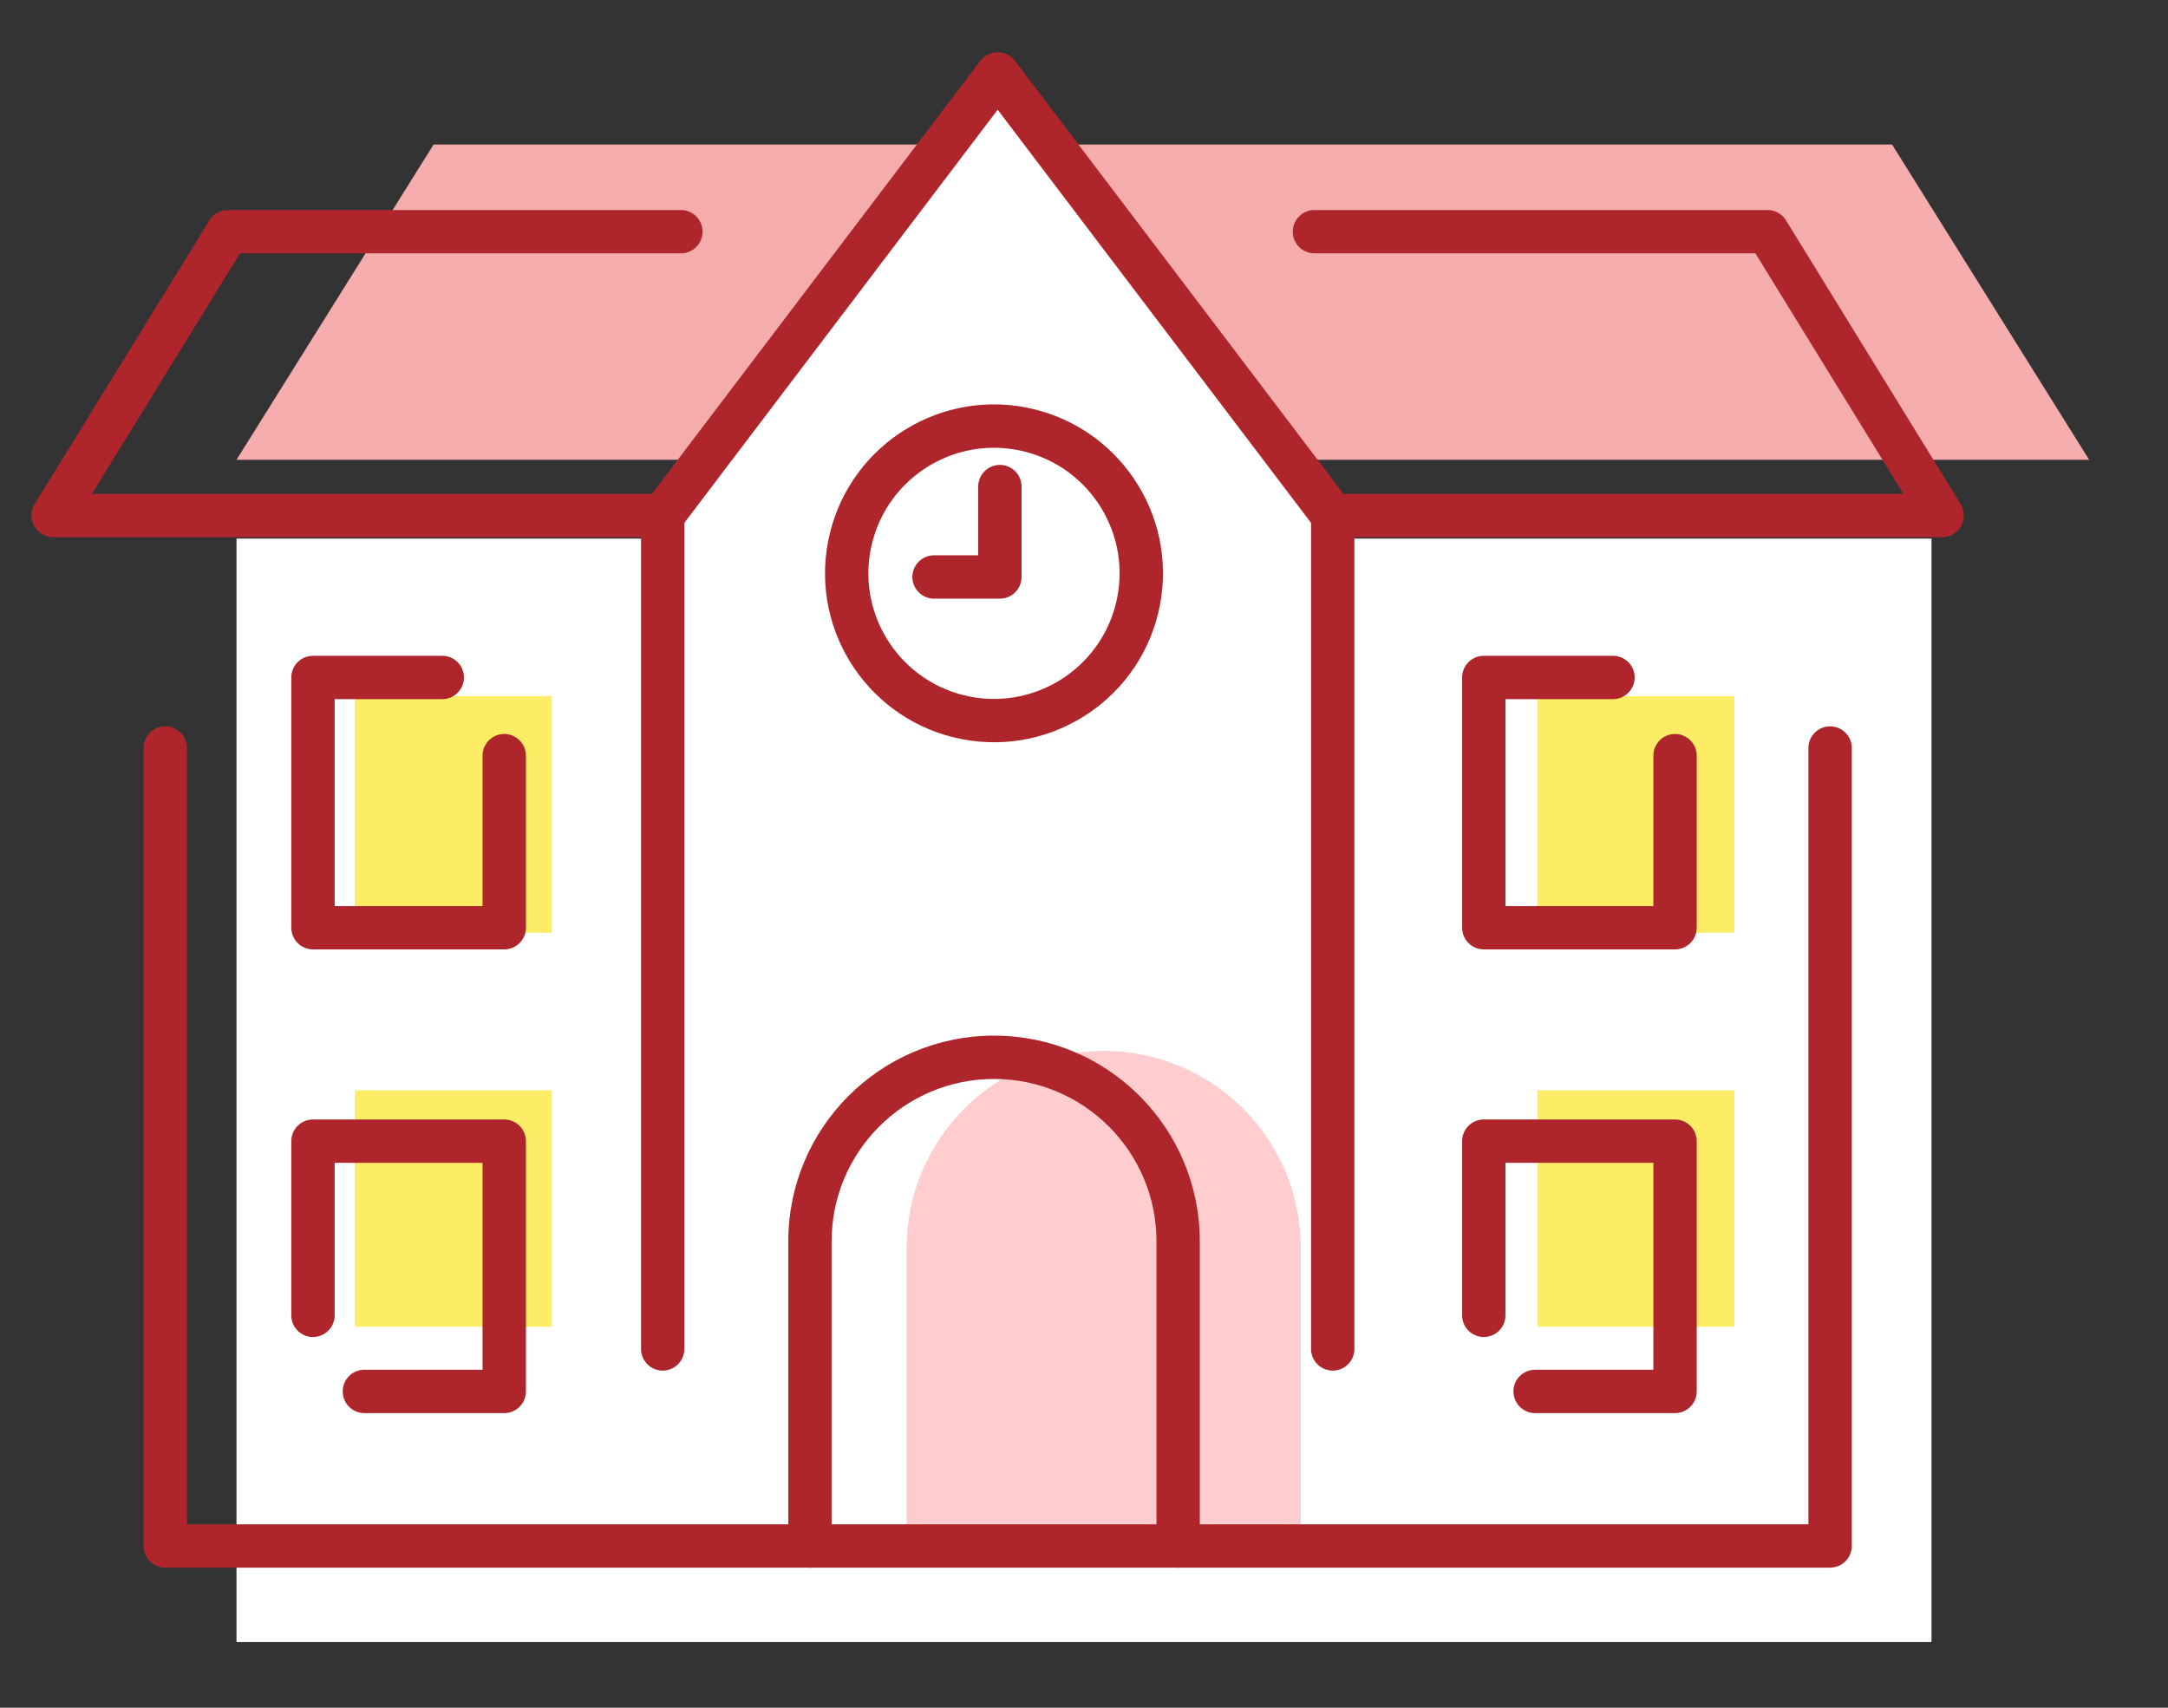 <svg width="66" height="52" viewBox="0 0 66 52" fill="none" xmlns="http://www.w3.org/2000/svg">
<rect x="0" y="0" width="66" height="52" fill="#333333" stroke="none"/>
<rect x="7.2" y="16.4" width="51.6" height="33.6" fill="white"/>
<path d="M13.2 4.4H57.6L63.6 14H7.2L13.2 4.4Z" fill="#F5ACAC"/>
<rect x="10.8" y="21.2" width="6" height="7.2" fill="#FDED66"/>
<rect x="10.8" y="33.2" width="6" height="7.2" fill="#FDED66"/>
<path d="M27.6 38C27.6 34.686 30.286 32 33.6 32C36.914 32 39.6 34.686 39.6 38V47.6H27.6V38Z" fill="#FFCDCD"/>
<rect x="46.8" y="21.2" width="6" height="7.2" fill="#FDED66"/>
<rect x="46.8" y="33.2" width="6" height="7.2" fill="#FDED66"/>
<path d="M30.6 2.6L19.8 17H41.4L30.6 2.6Z" fill="white"/>
<path d="M4.371 22.777C4.371 22.412 4.666 22.117 5.03 22.117C5.395 22.117 5.69 22.412 5.69 22.777V46.415H55.053V22.777C55.053 22.412 55.349 22.117 55.714 22.117C56.078 22.117 56.374 22.412 56.374 22.777V47.075C56.374 47.439 56.078 47.734 55.714 47.734H5.03C4.666 47.734 4.371 47.439 4.371 47.075V22.777Z" fill="#AE262B"/>
<path d="M30.372 1.59C30.578 1.59 30.773 1.687 30.898 1.851L41.096 15.298C41.316 15.589 41.258 16.003 40.968 16.223C40.678 16.443 40.264 16.386 40.044 16.095L30.372 3.341L20.701 16.095C20.48 16.386 20.066 16.443 19.776 16.223C19.486 16.003 19.428 15.589 19.648 15.298L29.846 1.851C29.971 1.687 30.166 1.59 30.372 1.59Z" fill="#AE262B"/>
<path d="M39.912 41.074V15.697C39.912 15.332 40.207 15.037 40.572 15.037H57.946L53.439 7.714H40.015C39.651 7.714 39.355 7.419 39.355 7.054C39.355 6.69 39.651 6.395 40.015 6.395H53.808L53.892 6.399C54.089 6.425 54.266 6.538 54.371 6.709L59.689 15.351C59.814 15.555 59.819 15.811 59.703 16.019C59.586 16.228 59.365 16.357 59.126 16.357H41.232V41.074C41.232 41.438 40.936 41.735 40.572 41.735C40.207 41.735 39.912 41.438 39.912 41.074Z" fill="#AE262B"/>
<path d="M19.515 41.074V16.357H1.618C1.379 16.357 1.158 16.228 1.041 16.019C0.925 15.811 0.93 15.555 1.055 15.351L6.377 6.709L6.426 6.638C6.55 6.485 6.738 6.395 6.938 6.395H20.729C21.093 6.395 21.388 6.69 21.388 7.054C21.388 7.419 21.093 7.714 20.729 7.714H7.307L2.799 15.037H20.174C20.539 15.037 20.834 15.332 20.834 15.697V41.074C20.834 41.438 20.539 41.735 20.174 41.735C19.81 41.735 19.515 41.438 19.515 41.074Z" fill="#AE262B"/>
<path d="M30.983 13.704C28.91 13.305 26.905 14.662 26.505 16.735C26.106 18.808 27.464 20.813 29.537 21.213C31.61 21.612 33.615 20.254 34.014 18.181C34.413 16.108 33.056 14.104 30.983 13.704ZM31.233 12.407C34.022 12.945 35.848 15.641 35.311 18.43C34.774 21.22 32.077 23.045 29.288 22.508C26.498 21.971 24.672 19.274 25.21 16.485C25.747 13.696 28.444 11.87 31.233 12.407Z" fill="#AE262B"/>
<path d="M35.206 47.075V37.798C35.206 35.067 32.991 32.854 30.262 32.854C27.53 32.854 25.317 35.069 25.317 37.798V47.075C25.317 47.439 25.022 47.735 24.658 47.735C24.293 47.735 23.998 47.439 23.998 47.075V37.798C23.998 34.34 26.801 31.535 30.262 31.535C33.719 31.535 36.525 34.338 36.525 37.798V47.075C36.525 47.439 36.23 47.735 35.865 47.735C35.501 47.734 35.206 47.439 35.206 47.075Z" fill="#AE262B"/>
<path d="M49.104 19.969C49.469 19.969 49.764 20.264 49.764 20.629C49.764 20.993 49.469 21.288 49.104 21.289H45.83V27.589H50.333V23.01C50.333 22.646 50.628 22.349 50.992 22.349C51.357 22.349 51.653 22.646 51.653 23.01V28.248C51.653 28.613 51.357 28.909 50.992 28.909H45.17C44.806 28.909 44.511 28.613 44.511 28.248V20.629C44.511 20.264 44.806 19.969 45.17 19.969H49.104Z" fill="#AE262B"/>
<path d="M44.511 40.052V34.748C44.511 34.383 44.806 34.088 45.17 34.088H50.992C51.357 34.088 51.653 34.383 51.653 34.748V42.367C51.653 42.732 51.357 43.029 50.992 43.029H46.733C46.368 43.028 46.073 42.732 46.073 42.367C46.073 42.003 46.368 41.708 46.733 41.708H50.333V35.408H45.83V40.052C45.83 40.416 45.535 40.712 45.17 40.712C44.806 40.712 44.511 40.416 44.511 40.052Z" fill="#AE262B"/>
<path d="M13.464 19.969C13.829 19.969 14.124 20.264 14.124 20.629C14.124 20.993 13.829 21.288 13.464 21.289H10.188V27.589H14.69V23.01C14.69 22.646 14.986 22.349 15.35 22.349C15.714 22.349 16.011 22.646 16.011 23.01V28.248C16.011 28.613 15.714 28.909 15.35 28.909H9.528C9.163 28.909 8.868 28.613 8.868 28.248V20.629C8.868 20.264 9.163 19.969 9.528 19.969H13.464Z" fill="#AE262B"/>
<path d="M8.868 40.052V34.748C8.868 34.383 9.163 34.088 9.528 34.088H15.35C15.714 34.088 16.011 34.383 16.011 34.748V42.367C16.011 42.732 15.714 43.029 15.35 43.029H11.092C10.728 43.028 10.433 42.732 10.433 42.367C10.433 42.003 10.728 41.708 11.092 41.708H14.69V35.408H10.188V40.052C10.188 40.416 9.893 40.712 9.528 40.712C9.163 40.712 8.868 40.416 8.868 40.052Z" fill="#AE262B"/>
<path d="M29.779 14.816C29.779 14.452 30.075 14.156 30.439 14.156C30.804 14.156 31.099 14.451 31.099 14.816V17.569C31.099 17.933 30.804 18.229 30.439 18.229H28.435C28.071 18.229 27.775 17.933 27.775 17.569C27.776 17.204 28.071 16.909 28.435 16.909H29.779V14.816Z" fill="#AE262B"/>
</svg>
